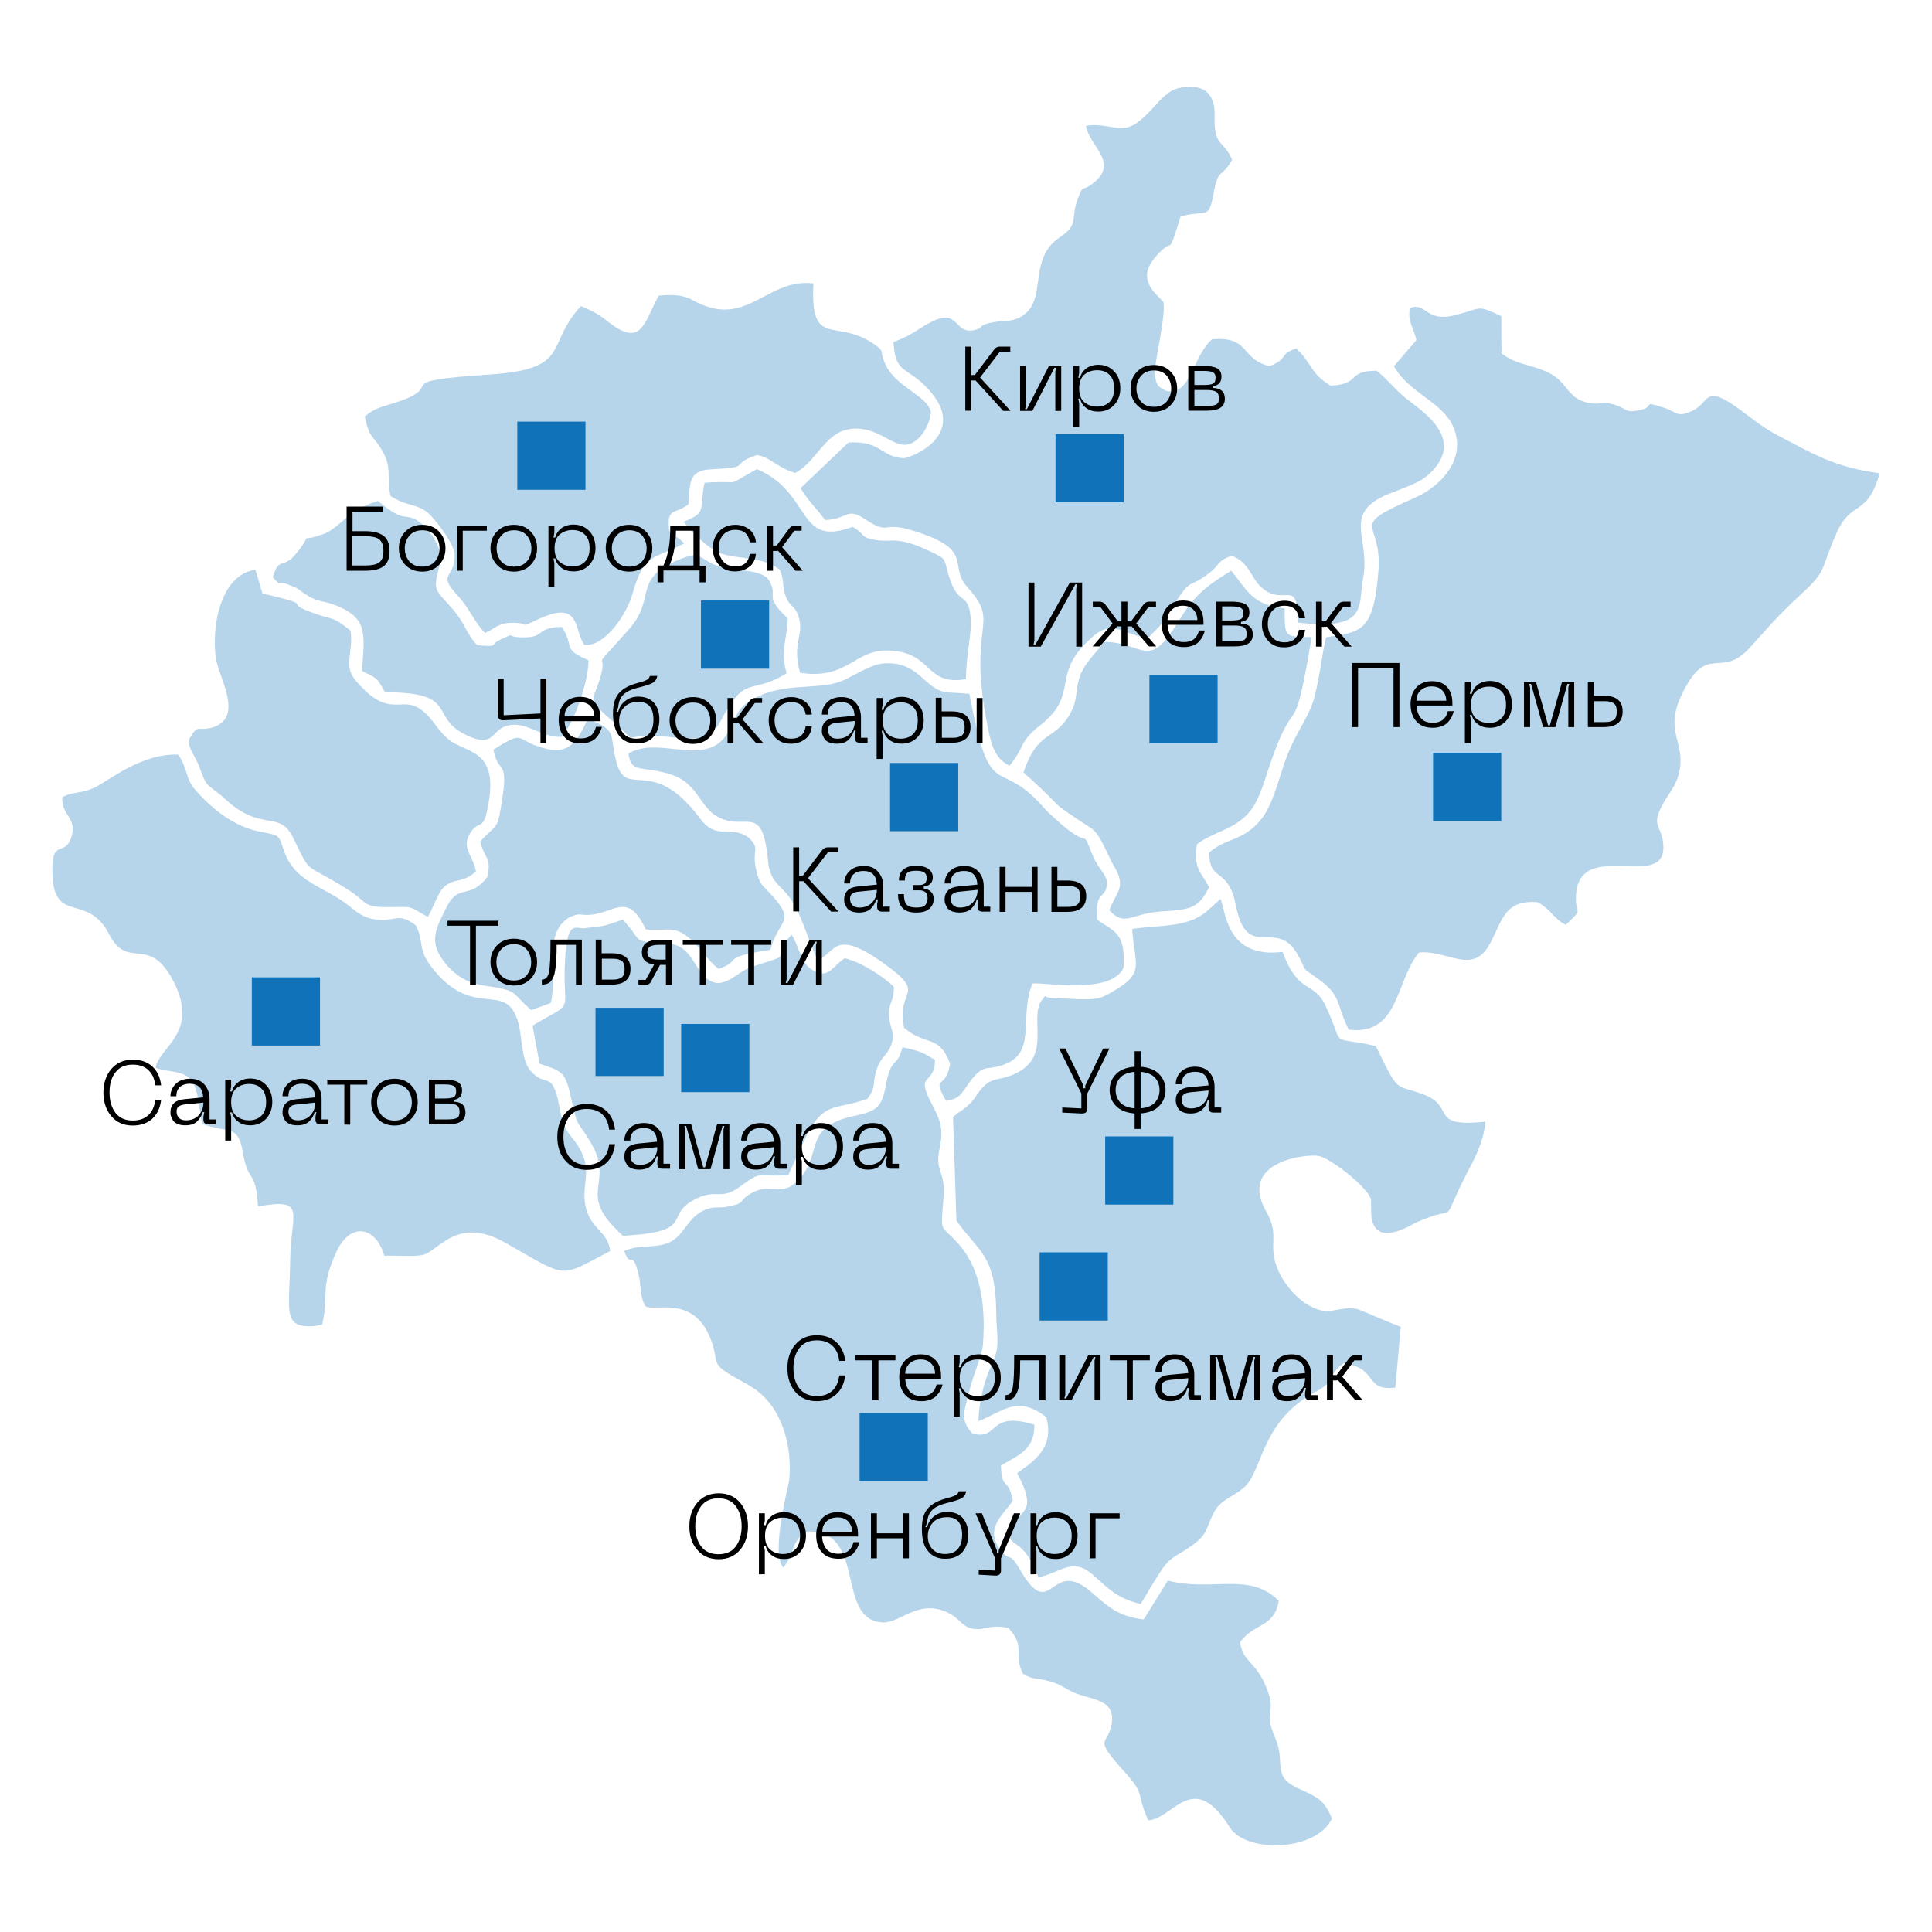 <?xml version="1.0" encoding="UTF-8"?> <svg xmlns="http://www.w3.org/2000/svg" xmlns:xlink="http://www.w3.org/1999/xlink" version="1.1" id="Слой_1" x="0px" y="0px" viewBox="0 0 850 850" style="enable-background:new 0 0 850 850;" xml:space="preserve"> <style type="text/css"> .st0{opacity:0.3;fill-rule:evenodd;clip-rule:evenodd;fill:#1072B9;} .st1{fill-rule:evenodd;clip-rule:evenodd;fill:#1072B9;} </style> <g> <path id="XMLID_113_" class="st0" d="M620.29,135.49c-1.1,5.8,1.5,8.5,2.9,14.1l-9.9,11.5c6.3,11.6,20.8,15.5,25.8,26.1 c7,14.9-6.1,27.2-16.2,31.6c-30.8,13.6-14.9,9.4-16.4,31.7c-2,28.7-8.5,27.4-23.1,29.9c-1.8,7.5-3.4,22-6,29.2 c-3,8.2-7.9,13.7-11.9,25c-3.2,9.1-5.7,20.1-10.9,26.2c-7.9,9.5-14.9,7.6-22.6,14.3c0.1,13.5,8.3,5.7,11.8,23.5 c4.9,24.9,17.9,4.7,27.2,21.5c4.3,7.8,1,5,8.4,10.2c11.3,7.9,8.2,11.4,14,22.7c22.3,2.7,20.4-21.2,30.9-33.9 c12.3-1.3,23.3,9.9,30.8-3.2c5.8-10,6.3-20.4,21.6-18.9c6.3,3.8,6.9,7.3,12.2,9.9c8.3-8,4-3.6,4.5-13.1 c1.4-25.8,41.1-0.4,38.3-23.1c-0.9-7.8-5.3-7.2-0.3-16.6c2.4-4.5,6.3-8.6,7.5-14.8c2.8-14.6-8.6-17.8,3.5-38.4 c9.6-16.4,15.6-2.6,27.6-16.1c7.7-8.6,12.9-14.6,21.4-22.4c12.8-11.8,8.9-10.1,16.4-27.4c6.7-15.6,13.6-7,19.2-26.8 c-19.6-2.4-30.2-9-44.4-16.4c-7.6-4-11.7-7.7-18.1-12.3c-14.9-10.6-12-2.6-19.8,1.2c-6.9,3.3-7.1,0.5-12.3-1.2 c-11.1-3.6-3.5-0.5-11.1,1c-6.5,1.3-5.4-0.7-10.9-2.4c-6.3-1.9-5.4,0.2-11.3-0.8c-9.5-1.7-8.9-8.6-17.2-13 c-7.6-4-14.9-3.6-21.3-8.9l-0.1-16.3c-11.2-5.3-8.4-3.4-20.1-0.5C626.89,142.09,627.89,132.79,620.29,135.49z"></path> <path id="XMLID_108_" class="st0" d="M498.09,408.69c1.1,16.1,5.8,19.2-8.3,27.4c-6.1,3.6-7.2,3.6-15.3,3.5 c-2.7-0.1-7.5-0.4-10.1-0.4c-7.2-0.2-2.8-2.7-6.4,1.3c-5.1,8.6,5.1,25-12.3,32.3c-7.7,3.2-9.3,0.6-14.7,7.2c-2.3,2.8-1.5,3-5.3,6.5 c-2.9,2.7-3.2,2-6.4,5l1.5,45.5c9.6,13.9,17.3,14.6,17.5,40.5c0.1,11.4,2.2,14.1-2.3,23.7c-3.1,6.6-5.4,16.2-5.5,24 c10.1-3.5,16.6-12,29.8-1.7c3.6,12.9-4.5,18.9-12.8,24.6c10.6,20.2-0.9,14.9-3.6,26.9c0.6,6.1,6.2,1.3,13,19 c10.1-2.3,14.8-8.8,23.5-1.5c5.9,5,10.4,10.7,21.5,13.2c1.6-2.8,6.1-10.4,8.9-14.6c4.5-6.8,7.4-6.5,14-11.4c6.8-5,5.6-7.2,9.3-14.3 c3.2-6.1,9.2-7,13.8-11.5c7.6-7.4,7.2-28.9,30.9-41.5c9.5-5.1,5.2-7.5,12.3-12.6c15.5,2,8.9,12.4,22.8,10.7l2.4-26.7 c-1.3-0.4-18.9-7.9-19.1-7.9c-9.7-1.6-12.2,4.3-22.7-2.4c-4.7-3-10.1-9.2-12.7-16c-3.9-10.3,1.2-14.1-4.5-24.1 c-13.1-22.5,17.7-25.9,23-24.8s21.5,13.8,22.9,19.1l0.1,6.3c0.8,15.9,17.9,4.7,19.2,4.1c22.3-10,8.8,4.6,24.8-25.6 c2.7-5,5.8-12.5,6.3-19c-25.7,2.7-12.6-6.7-27.6-12.1c-12.8-4.7-10.2,0.2-20.7-21.2c-21.9-4.9-12.8,1.9-22.3-18.1 c-5-10.5-11.8-4.5-18.7-23.3c-25,3.1-25-18.2-27.3-23.3l-6.2,5.6C521.89,408.19,511.59,406.79,498.09,408.69z"></path> <path id="XMLID_106_" class="st0" d="M477.79,55.29c1.3,9,14.7,16,3.4,25.1c-5.3,4.3-4.4,0.2-7,7c-3.4,9,0.8,11.2-7.9,17 c-14.6,9.6-4.9,28.1-17.2,35c-4,2.3-7,1.5-11.5,2.3c-8.4,1.4-4,2.6-9.3,3.6c-8.3,1.6-6.5-9.3-17.6-4.1c-6.4,3-8.7,6-17.6,9.3 c0.7,13.3,5.2,11,13.1,18.5c22.7,21.5-5.6,32.8-8.9,32.6c-10.1-0.8-9.5-7.7-24-6.9l-21.1,20.1c4.5,7.1,7,8.7,10.8,14 c10.3-0.4,9.3-5.8,17.4-0.5c11.4,7.5,7.2,1,20.4,4.9c29,8.7,15.7,15.1,25.1,25.5c14.9,16.5-0.9,14.7,8.8,61.8 c1.7,8.4,3.4,13.3,9.4,16.4c6.8-7.9,4-10.3,13.2-17.5c18.8-14.7,3.6-22.6,24.2-39.9c8.4-7,13.6,0.2,23.7,1.2 c4.3-4.9,4.9-4.4,8.2-9.7c11.7-18.9,7.8-10.7,18.4-18.7c5-3.7,3.2-5.2,10-7.8c7.9,2.7,8.7,10.3,13.6,14.3 c10,8.3,15.7-5.2,15.5,15.1c31.5,3.8,26.5-7.6,28.8-19.4c3.5-17.7-9.9-28.6,11.5-37.3c6.2-2.5,13.1-4.6,17.1-8.2 c17.3-15.4-2.2-27.8-8.8-33c-5.9-4.6-8.9-9-13.8-12.9c-13.5,0.1-6.8,5.9-20.2,6.6c-8.9-5.1-8.2-9.9-15.2-16.4 c-8,2.7-3.1,4.5-11.8,7.8c-12.8-3.1-8.4-13.3-25.3-11.8c-8.7,7.7-9.2,25.3-20.3,22.6c-2.9-1.9-4-1.1-4.9-7.5 c-0.4-3.3,5.5-27.5,3.7-31.8c-4.3-4.2-11-10-4-18.7c9.6-11.8,5.3,1.8,11.7-18.6c11-3.3,12.3,1.9,14.4-9.5 c2.4-12.9,3.3-6.6,8.3-15.5c-3.9-9.1-8.1-5.4-7.7-19.4c0.3-10.2-5.5-14.5-15.9-12.1c-6.3,1.4-10.5,8.9-16.4,13.8 C493.49,60.09,489.29,53.79,477.79,55.29z"></path> <path id="XMLID_105_" class="st0" d="M274.69,550.39c2.7,8.2,3.4-1.3,6.2,10.1c1.5,6,0.2,8.5,2.9,14c3.3,3.2,21.1-5.6,28.9,14.7 c3.7,9.5-0.1,10.3,8.2,15.4c6.1,3.7,10.3,5.1,15.3,10c7.8,7.7,12.5,21.7,11,36.8c-0.2,2.2-8.2,31.4-2.6,38.3 c5.9-7.2,2.3-9.7,10-15.8c27.2-1.8,12.6,39.1,33.8,39.9c7.8,0.3,15.4-10.2,28.2-4.5c5.4,2.4,6.5,6.2,11,7.2c5.4,1.2,7.1-2,16-0.3 c8.2,8.8,1.8,11.1,6.5,20.2c5,3,4.9,1.4,11.7,3.3c5.1,1.4,6.1,2.9,10.5,4.9c7.9,3.5,19,2.7,16.7,14.4c-1.9,9.3-8.2,5,5.7,20.5 c9.6,10.6,4.9,8.9,10.5,21.4c11.1-0.7,19.7-22.8,35.8,3c7.2,11.6,38.3,10.7,45-3.8c-3.7-9-6.9-9.5-15.7-13.7 c-10.7-5.2-4.7-11.4-9.1-21.4c-5.9-13.7,1-10.2-4.1-22.7c-4.7-11.6-10.3-10.9-11.5-19.8c5.8-8.3,15.3-6.5,17-18.2 c-12.9-13-29.3-3.8-48.8-8.9l-10.6,17.1c-12.1-1.4-16.5-6.5-23.6-12.5c-17.7-15-16.9,14.7-30.9-9.5c-5-8.6-3.8-2.7-8.4-8.5 c-7.9-9.8,2.3-16.6,5.3-21.8c-1.8-10.3-5.1-4.3-5.2-15.5c7.5-4.3,14.9-6.9,14.7-17.9c-20.8-6.3-15.2,7.1-27.3,3.9 c-5.7-6.3-3.5-9.7-1.5-18.1c1.9-7.9,5.9-16.5,6.2-21.4c1.3-18.1-1.5-33.5-10.7-43.8c-8.3-9.4-7.9-3.9-6.7-20.3 c1-12.8-4-11-1.7-21.9c1.9-9.1,0.2-12.5-3.7-20c-7.1-13.6,1.5-7.4,1.7-18.8c-4.8-3.1-7-4.2-14.3-5.6c-2.9,10.1-4.9,3.2-7.5,17.4 c-1.7,9.5-4.7,10.8-13.9,12.8c-23.5,5.1-12.8,16.9-25.2,28.9c-7.3,7.1-12-0.4-21.1,5.8c-4.7,3.1-1.2,3.5-8.8,5.1 c-5.3,1.1-6.3-0.5-11.3,1.9c-6.4,3.1-8.2,10-13.6,13.3C289.49,549.69,281.09,547.19,274.69,550.39z"></path> <path id="XMLID_102_" class="st0" d="M27.39,350.79c-0.4,8.2,6.6,8.9,4.1,17.2c-3,9.9-9.2-0.3-8.4,17.3c1,21.3,15.5,7.4,24.9,25.7 c8.3,16.3,17.4-0.2,28.2,20.5c12,23-6.5,29.2-7.7,38.3c5.8,2.2,12.4,0.9,15.9,5.8c3.3,4.6,3.2,13.9,4.6,18.9 c11.1,4.2,15.8-0.1,17.8,12.3c2.4,14.4,5.7,7,6.7,24c21.7-3.9,14.5,2.7,14.2,23c-0.4,23.9-3.4,30.2,10.2,29.7l3.8-0.7 c3.3-13.6-1.2-15.5,6.3-32c6-13.1,17.2-11.6,21.1,1.7c4.8-0.2,13.3,0.5,17-0.4c6.8-1.6,15-17.3,35.9-5.5 c28.4,16,23.3,15.9,46.5,3.8c-1.1-8.5-7.7-9.2-10.4-17.9c-3.1-10,2.7-16.1-2.5-26.1c-4.2-8.1-7.2-6.4-9.5-19.4 c-3-16.7-5.9-8.1-12.6-15.8c-4.6-5.2-3.5-15.8-5.9-22.7c-5.7-16.5-18.8-0.5-36.2-21.1c-8.6-10.2-4.2-12.3-8.5-20.3 c-8.2-6.2-8.4-1.1-18.5-2.7c-6.1-0.9-9.3-5.1-14.2-8.3c-10-6.5-20.5-9.3-24.8-20.6c-3.3-8.8-1.3-7.6-12-9.8 c-10.8-2.3-20.3-10-27.4-18.1c-4.7-5.3-3.1-9.1-7.6-15.6c-16.5-0.6-31,11.9-37,14.6C35.49,349.39,31.99,348.09,27.39,350.79z"></path> <path id="XMLID_95_" class="st0" d="M289.79,130.09c-6.9,12.7-7.5,23.5-23.5,10.5c-2.7-2.2-7-4.5-10.7-5.9 c-16,17.1-3.6,27.7-40.4,30.1c-46.4,3.1-16.9,4.6-41.4,12.4c-6.1,1.9-8.7,2.3-13.3,6c2,9.9,3.8,8.4,7.6,15c4.6,7.9,1.8,10.9,3.7,20 c7.6,5.1,12.6,3,18,8.9c3,3.3,10.1,12.4,10.2,16.8c0.4,11-8.2,7.9,1.6,18.4c4.8,5.2,7.4,11.8,11.8,16.2c4-1.7,5.6-4.4,11.7-4.5 c9.1-0.1,2.2,2.9,11.8-1.6c19.1-8.9,15.4,5.1,20.3,11.4c9.2,0.6,18.6-13.8,21-22.3c5.1-18.1,8.8-15.2,22.8-22.4 c-4.4-5-6.8-2.5-6.8-8.8c0-6.6,3.1-4.2,8.7-8.4c0.8-9.1-0.3-14.9,9.9-15.4c19.5-1,7.2-2,20.3-6.3c6.6,1.3,8.2,5.3,16.8,7.9 c11-5.9,13.7-21.6,29.7-19.3c7.9,1.2,12.6,6.5,18,6.9c5.8,0.4,11.2-7.2,12-14.2c-1.3-7.4-15.5-11.1-20-21.1c-3.2-7,0.4-5.3-5.7-9.4 c-16.5-11-27.5,2.5-26-26.3c-20.2-2.4-28.9,19.1-50.7,8.6C304.39,132.19,301.59,128.79,289.79,130.09z"></path> <path id="XMLID_92_" class="st0" d="M276.49,331.49c0.9,7.7,4.6,6.1,13.1,7.8c7.4,1.5,11,3.3,14.8,7.4c3,3.2,6,9.2,10.1,11.9 c13,8.5,20.9-7,23.4,20.1c0.8,8.3,4.1,9.9,7.9,14.2c6.6,7.3,9.4,20.5,14,29.5c7.9-3.1,7-14,28.1,0.8c21.3,15,6,11.2,9.9,29 c9.6,8.3,15.3,2.6,20.2,15.8c-1.8,12-8.4,4.5-1.8,16.3c6.7-0.6,7.5-4.6,11.3-9.4c6.1-7.7,7.4-3.1,16.2-7.4 c12-5.8,4.7-21.4,10.6-34.8c5.7-0.6,34.5,5,40-6.9c1-15.8-4.1-15.7-11.6-21.2c-1.1-13.5,4.1-8.7,4.3-16c0.1-3.9-4-6.4-6.4-12.6 c-4.5-11.2-1.4-4-10-10.4c-2.9-2.2-9.2-7.7-11.5-10.4c-20.3-23.2-23.2,0-32.6-49.9c-10.9-1.2-11.9,0.8-19.4-5.9 c-4.3-3.9-8.9-8.2-18.4-7.5c-6,0.5-13.2,5.6-18.3,7.7c-11.3,4.6-28-0.4-42.2,10c-5.3,3.9-5.5,10.5-9.9,15.4 C308.19,336.49,289.29,323.89,276.49,331.49z"></path> <path id="XMLID_82_" class="st0" d="M234.29,451.19l3.1,16.8c9.6,3.2,11.3,3.4,13.7,14.4c3.2,14.9,2.8,10.1,8.7,20.1 c11.3,19-7.3,21.9,14.3,41.2c33.2-1.8,17-9,32.4-16.4c9.3-4.5,10.4,1.3,19.6-5.6c10-7.5,7.5-3.4,20.8-4.8 c2.1-4.4,7.8-17.8,10.9-22.4c6.5-9.5,12.3-6.6,24-11.2c4.1-6,1.7-6.3,4-13c2-5.8,4.5-5.7,6.3-10.6c2-5.6-0.6-6.9-0.9-12.4 c-0.4-7,2-5.4,2.1-13.1c-4-4-13.6-10.6-21.6-12.6c-5.6,3.4-7.3,10.1-15.1,4.6c-4.5-3.2-5.4-11-8.4-15c-11.3,13.2,4,7.1-17.5,14.2 c-7.1,2.3-13.3,12.1-21.1,3.8c-5-5.3-6.3-13.8-16.7-14.2c-15.7-0.6-9.9-1-18.9-10.4c-9.3,3.1-6.3,2.5-16.9,3.8 c-3.7,0.4-7.6-4.2-8.5,14C247.29,447.09,253.89,439.69,234.29,451.19z"></path> <path id="XMLID_79_" class="st0" d="M83.39,324.89c-1.3,4.1,2.5,7,4.8,13.8c3,8.7,3.7,6.2,10.9,12.9c16.1,14.9,23.8,4.3,30,17.2 c8.3,17.2,4.2,10,24.3,22.8c7.8,4.9,6.1,7.5,16.2,7.5c13.1,0,9-1,18.6,4.3c2.2-3.3,4.4-10.4,6.8-12.8c4.6-4.6,8.5-1.7,14.4-7.2 c-1-6.5-6.4-10.1-2.8-16.4c4.3-7.5,6.2,0.7,8.6-15.2c3.4-22.1-10.4-20.6-17.6-26.3c-4.7-3.7-6.8-8.7-11.2-12.4 c-9.6-8.4-14.4,4.7-30-13.8c-5.4-6.5-0.9-11.9-2.1-21.8c-8.6-6.9-7-4.2-18.1-8.4c-12.2-4.7,4-2.2-20.7-8l-3.1-10.4 c-15.4,2-19.5,25.2-17.4,39c1.3,8.5,12.5,25.8-1.3,30.3C86.49,322.09,87.39,318.09,83.39,324.89z"></path> <path id="XMLID_77_" class="st0" d="M485.69,282.39c-2.8,4.1-6.8,7.6-9.3,12.3c-3.8,7.1-1.7,12-5.1,18.4 c-7.1,13.5-14.5,7.2-21,26.8c21.5,19.1,7.8,10,29.9,24.6c4.1,2.7,7.1,12,10.1,16.9c5.6,9.3,0.3,11.6-2.2,19.1 c6.7,7.4,9.7,1.5,21.9,0.6c13.5-0.9,17.2-1.1,21.9-10.7c-2.9-6.4-7.1-7.8-5.3-18.9c6.5-5.2,15.2-6.1,22-13 c5.6-5.7,7.8-15.6,10.9-24.4c11.2-31.3,9.4-5.2,17.6-53.8c-12.4,0-11.8-0.1-11.9-12.6c-14.2-1.5-16.3-7.8-23.5-16.6 c-12.9,7.8-16.9,12-23.7,23C504.99,295.39,503.19,282.49,485.69,282.39z"></path> <path id="XMLID_75_" class="st0" d="M217.09,329.79c2,10.9,6.5,4.2,4,20.8c-2.3,15.5-2,11.1-9.8,19.6c1.9,8.1,5.1,6.7,3.1,15.7 c-7.7,10-12.6,2.8-17.7,12.8c-4,8-7.7,14-3.2,21.6c3.6,6,9.7,11.8,18.7,13.2c16.5,2.5,11.8,2.4,21.5,10.9l8.6-3.1 c3.2-12.1-3.9-30.7,8.4-37.8c5.4-2.3,4.1-0.4,9.9-1.1c10.3-1.3,15.9-9.8,23.5,6.5c9.5,1,12-2.2,19.5,4.1c4.6,3.9,7.3,9.2,12.6,13.3 c11.3-4.1-0.4-4.8,22.7-8.4c4-13.9,11.4-12.1,0.7-24c-3.9-4.3-5.5-4.5-7-11.6c-1.9-8.9,2.1-8.4-3.1-13.7c-8-5.9-14.1,1.6-21.6-8.6 c-20.9-28-32.1-8.4-36.5-24.1c-3.8-13.6,1-14.1-12.8-19.6c-3.4,6.9-6.6,15.7-17.5,13.3C225.59,326.19,232.39,320.19,217.09,329.79z "></path> <path id="XMLID_65_" class="st0" d="M119.99,253.99c4.9,5.1,0.4,0.6,7.3,3.4c5,2,2.3,0.8,6.7,3.8c6.5,4.3,7.7,2.6,14.6,5.5 c13.7,5.7,11.6,13.1,10.7,28.5c7,3.6,6.3,2.6,10.1,9.4c34.4-0.1,17.7,11.7,38,19.8c11,4.4,8.5-4.7,18-5.5 c7.2-0.6,13.2,5.6,21.6,5.3c6.2-6.8,12.1-25.6,11.9-33.7c-12-5.2-5.8-5.5-11.7-14.7c-12.6,0.4-6.4,5-18.1,4.6 c-7.2-0.2-1.4-2.4-8.5,0.8c-6.3,2.8,0.1,3.4-10.6,2.7c-5.1-5.3-5.2-9.7-11.5-16.7c-7.8-8.6-7.9-7.4-4.8-19.7 c1.5-5.7-4.7-14.4-8.7-17.5c-7-5.4-5.9,1.3-18.7-9.6c-13.7,4.1-16.8,12-24.1,14.6c-12.7,4.5-3.1-2.3-11.7,8.3 C124.39,250.99,122.99,244.29,119.99,253.99z"></path> <path id="XMLID_61_" class="st0" d="M309.99,212.39c-2.6,11.9,1.5,13-9.4,17.2c0.3,0.4,0.9,0.4,1,1c0.1,0.3,9.4,11.2,16.4,13.2 c8.7,2.4,18.2,1.3,25.1,6.9c2.1,5,0.9,6.6,2.4,11.1c2,5.7,4.2,4.1,5.9,9.6c2.5,8.2-3.1,11.3,0.6,24.6c20.8,3.2,23.8-10,38.2-9.8 c20.7,0.3,16.2,15.8,34.8,12.6c-0.1-9.6,2.8-20.5,2-27.7c-1.3-11.8-5.9-3.2-10.2-20.1c-1.4-5.6-1.3-5.4-6.9-8.1 c-15.4-7.5-17.6-4.1-24.6-5.3c-7.5-1.3-4.1-2.5-10.2-5.8c-24.9,9.3-17.5-14.9-42.1-25.4C317.39,214.89,328.39,211.09,309.99,212.39 z"></path> <path id="XMLID_60_" class="st0" d="M277.49,324.59c18.4-3.7,32,7,39.6-7.4c11.1-21.3,13.1-11,29-21c-2.9-9.9,0.1-14.1,0.5-24.1 c-11.2-10.6-3.8-9.2-8.2-16.7c-3-5-14.9-4.2-20.8-5.8c-10.5-3-8-8-19.1-3.3c-20.6,8.7-9.5,16.8-21.8,30.6 c-20.5,23.1-6.3,4.8-14.3,26.2C259.79,309.79,259.39,308.09,277.49,324.59z"></path> <rect x="630.49" y="331.19" class="st1" width="30" height="30"></rect> <g> <path d="M615.69,291.69v28.2h-2.6v-26h-15.6v26h-2.6v-28.2H615.69z"></path> <path d="M620.59,309.79c0-3.1,0.9-5.6,2.6-7.4s4-2.7,6.8-2.7s5,0.8,6.6,2.5s2.4,4.1,2.4,7.1v1.1h-15.8c0.1,2.3,0.8,4.1,1.9,5.5 s2.9,2.1,5.3,2.1c3.6,0,5.8-1.7,6.6-5.1h2.6c-0.2,0.9-0.6,1.7-0.9,2.5c-0.4,0.8-0.9,1.5-1.6,2.3s-1.6,1.4-2.8,1.8 c-1.1,0.5-2.5,0.7-3.9,0.7c-3.3,0-5.8-1-7.4-3C621.39,315.39,620.59,312.89,620.59,309.79z M623.19,308.29h13.1 c0-1.8-0.6-3.3-1.7-4.5s-2.7-1.8-4.7-1.8s-3.6,0.6-4.9,1.8S623.19,306.49,623.19,308.29z"></path> <path d="M644.49,300.09h2.6v3.2l-0.4,2h0.8c0.4-1.7,1.3-3,2.7-4.1c1.4-1,3.2-1.6,5.3-1.6c2.9,0,5.2,1,7,2.9s2.7,4.4,2.7,7.4 s-0.9,5.4-2.7,7.4c-1.8,1.9-4.1,2.9-7,2.9c-2.1,0-3.9-0.5-5.3-1.6c-1.4-1-2.3-2.4-2.7-4.1h-0.8l0.4,2v10.4h-2.6V300.09z M647.19,310.09c0,2.7,0.7,4.7,2.2,6s3.4,2,5.7,2c2.2,0,4.1-0.7,5.4-2c1.4-1.3,2.1-3.4,2.1-6c0-2.7-0.7-4.7-2.1-6 c-1.4-1.4-3.2-2-5.4-2c-2.3,0-4.2,0.7-5.7,2C647.89,305.29,647.19,307.39,647.19,310.09z"></path> <path d="M670.49,319.89v-19.8h5.3l5.3,19h0.8l5.3-19h5.4v19.8h-2.6v-17.4l0.4-1.6h-0.8l-5.3,19h-5.4l-5.3-19h-0.8l0.4,1.6v17.4 H670.49z"></path> <path d="M705.59,306.09c5.5,0,8.3,2.3,8.3,6.9s-2.8,6.9-8.3,6.9h-7v-19.8h2.6v6H705.59z M701.29,317.69h4c1,0,1.8,0,2.4-0.1 s1.3-0.3,1.9-0.6c0.6-0.3,1-0.8,1.3-1.4c0.3-0.7,0.4-1.5,0.4-2.5s-0.1-1.8-0.4-2.5s-0.7-1.1-1.3-1.4c-0.6-0.3-1.2-0.5-1.9-0.6 c-0.6-0.1-1.5-0.1-2.4-0.1h-4V317.69z"></path> </g> <rect x="227.59" y="185.49" class="st1" width="30" height="30"></rect> <g> <path d="M160.69,233.69c3.6,0,6.2,0.7,8,2s2.7,3.6,2.7,6.8c0,3.2-0.9,5.4-2.7,6.7c-1.8,1.3-4.4,1.9-8,1.9h-8.2v-28.2h16v2.2h-13.4 v8.6H160.69z M160.69,248.79c2.8,0,4.8-0.4,6.1-1.3s1.9-2.6,1.9-5.1c0-2.6-0.7-4.3-2-5.2c-1.3-0.9-3.3-1.3-6.1-1.3h-5.6v12.9 H160.69z"></path> <path d="M175.49,241.19c0-2.9,0.9-5.3,2.8-7.3c1.9-2,4.4-3,7.5-3s5.5,1,7.4,3s2.8,4.4,2.8,7.3s-0.9,5.3-2.8,7.3 c-1.9,2-4.4,3-7.4,3c-3.1,0-5.6-1-7.5-3C176.39,246.49,175.49,243.99,175.49,241.19z M178.09,241.19c0,2.3,0.7,4.2,2,5.8 c1.3,1.5,3.2,2.3,5.7,2.3c2.4,0,4.3-0.8,5.6-2.3c1.3-1.6,2-3.5,2-5.7s-0.7-4.2-2-5.7s-3.2-2.3-5.6-2.3s-4.3,0.8-5.6,2.3 S178.09,238.89,178.09,241.19z"></path> <path d="M200.99,251.09v-19.8h13.2v2.2h-10.6v17.6L200.99,251.09L200.99,251.09z"></path> <path d="M215.79,241.19c0-2.9,0.9-5.3,2.8-7.3s4.4-3,7.5-3s5.5,1,7.4,3s2.8,4.4,2.8,7.3s-0.9,5.3-2.8,7.3s-4.4,3-7.4,3 c-3.1,0-5.6-1-7.5-3C216.79,246.49,215.79,243.99,215.79,241.19z M218.49,241.19c0,2.3,0.7,4.2,2,5.8c1.3,1.5,3.2,2.3,5.7,2.3 c2.4,0,4.3-0.8,5.6-2.3c1.3-1.6,2-3.5,2-5.7s-0.7-4.2-2-5.7s-3.2-2.3-5.6-2.3s-4.3,0.8-5.6,2.3S218.49,238.89,218.49,241.19z"></path> <path d="M241.29,231.29h2.6v3.2l-0.4,2h0.8c0.4-1.7,1.3-3,2.7-4.1c1.4-1,3.2-1.6,5.3-1.6c2.9,0,5.2,1,7,2.9s2.7,4.4,2.7,7.4 s-0.9,5.4-2.7,7.4c-1.8,1.9-4.1,2.9-7,2.9c-2.1,0-3.9-0.5-5.3-1.6c-1.4-1-2.3-2.4-2.7-4.1h-0.8l0.4,2v10.4h-2.6V231.29z M243.99,241.19c0,2.7,0.7,4.7,2.2,6s3.4,2,5.7,2c2.2,0,4.1-0.7,5.4-2c1.4-1.3,2.1-3.4,2.1-6c0-2.7-0.7-4.7-2.1-6 c-1.4-1.4-3.2-2-5.4-2c-2.3,0-4.2,0.7-5.7,2S243.99,238.49,243.99,241.19z"></path> <path d="M266.49,241.19c0-2.9,0.9-5.3,2.8-7.3s4.4-3,7.5-3s5.5,1,7.4,3s2.8,4.4,2.8,7.3s-0.9,5.3-2.8,7.3s-4.4,3-7.4,3 c-3.1,0-5.6-1-7.5-3C267.49,246.49,266.49,243.99,266.49,241.19z M269.19,241.19c0,2.3,0.7,4.2,2,5.8c1.3,1.5,3.2,2.3,5.7,2.3 c2.4,0,4.3-0.8,5.6-2.3c1.3-1.6,2-3.5,2-5.7s-0.7-4.2-2-5.7s-3.2-2.3-5.6-2.3s-4.3,0.8-5.6,2.3S269.19,238.89,269.19,241.19z"></path> <path d="M310.39,248.79v7.4h-2.6v-5.2h-15.9v5.2h-2.6v-7.4h2.6c1.1-2.3,1.8-4.8,2.3-7.5s0.7-6.1,0.7-10h13v17.6h2.5V248.79z M294.49,248.79h10.6v-15.3h-7.7C297.29,239.79,296.29,244.89,294.49,248.79z"></path> <path d="M316.29,248.49c-1.8-2-2.7-4.4-2.7-7.3s0.9-5.3,2.7-7.3c1.8-2,4.2-3,7.3-3c2.1,0,4.1,0.6,5.9,1.9s2.8,3.2,3.1,5.8h-2.7 c-0.6-3.7-2.7-5.5-6.3-5.5c-2.4,0-4.2,0.8-5.5,2.3c-1.2,1.5-1.9,3.4-1.9,5.7c0,2.3,0.6,4.2,1.9,5.8c1.2,1.5,3.1,2.3,5.5,2.3 c3.6,0,5.7-1.8,6.3-5.5h2.7c-0.3,2.6-1.3,4.6-3.1,5.8c-1.8,1.3-3.8,1.9-5.9,1.9C320.49,251.49,318.09,250.49,316.29,248.49z"></path> <path d="M353.19,251.09h-3.2l-7.7-8.8c-0.3,0.1-0.6,0.1-0.9,0.1h-1.3v8.7h-2.6v-19.8h2.6v8.7h1.6l5.4-7.3c0.7-1,1.6-1.4,2.6-1.4h3 v2.2h-3.2l-5.4,7.2L353.19,251.09z"></path> </g> <rect x="308.39" y="264.19" class="st1" width="30" height="30"></rect> <g> <path d="M237.79,298.69h2.6v28.2h-2.6v-10.8l-16.2,0.8c-1.7,0.1-2.6-0.8-2.6-2.6v-15.6h2.6v16l16.2-0.8V298.69z"></path> <path d="M245.79,316.69c0-3.1,0.9-5.6,2.6-7.4s4-2.7,6.8-2.7c2.8,0,5,0.8,6.6,2.5s2.4,4.1,2.4,7.1v1.1h-15.8 c0.1,2.3,0.8,4.1,1.9,5.5s2.9,2.1,5.3,2.1c3.6,0,5.8-1.7,6.6-5.1h2.6c-0.2,0.9-0.6,1.7-0.9,2.5c-0.4,0.8-0.9,1.5-1.6,2.3 s-1.6,1.4-2.8,1.8c-1.1,0.5-2.5,0.7-3.9,0.7c-3.3,0-5.8-1-7.4-3C246.59,322.29,245.79,319.79,245.79,316.69z M248.39,315.19h13.1 c0-1.8-0.6-3.3-1.7-4.5s-2.7-1.8-4.7-1.8c-2,0-3.6,0.6-4.9,1.8S248.39,313.39,248.39,315.19z"></path> <path d="M269.69,313.79c0-3.8,0.8-6.7,2.5-8.7s4.3-3.5,8-4.5c2.3-0.6,3.7-1.1,4.4-1.5c0.7-0.4,1.1-0.9,1.3-1.7h3.3 c-0.3,1.5-1,2.5-2.1,3.1s-3,1.2-5.7,1.9c-0.5,0.1-0.9,0.2-1.2,0.3c-2.7,0.7-4.7,1.7-6,3s-2,3.1-2.2,5.5l-0.8,2h0.8 c0.5-2,1.5-3.6,3.1-4.8c1.6-1.3,3.5-1.9,5.7-1.9c3,0,5.3,0.9,6.9,2.7c1.6,1.8,2.4,4.3,2.4,7.3c0,3.2-0.9,5.7-2.6,7.7 s-4.3,2.9-7.5,2.9c-3.3,0-5.8-1.1-7.6-3.4S269.69,318.19,269.69,313.79z M272.39,317.19c0,2.1,0.6,4,1.9,5.5s3.2,2.3,5.6,2.3 c2.5,0,4.4-0.7,5.7-2.2s1.9-3.5,1.9-6.2c0-5.2-2.2-7.8-6.6-7.8c-2.6,0-4.6,0.7-6.1,2.2C273.09,312.59,272.39,314.69,272.39,317.19 z"></path> <path d="M294.59,316.99c0-2.9,0.9-5.3,2.8-7.3s4.4-3,7.5-3s5.5,1,7.4,3s2.8,4.4,2.8,7.3s-0.9,5.3-2.8,7.3s-4.4,3-7.4,3 c-3.1,0-5.6-1-7.5-3C295.49,322.29,294.59,319.79,294.59,316.99z M297.19,316.99c0,2.3,0.7,4.2,2,5.8c1.3,1.5,3.2,2.3,5.7,2.3 c2.4,0,4.3-0.8,5.6-2.3c1.3-1.6,2-3.5,2-5.7s-0.7-4.2-2-5.7s-3.2-2.3-5.6-2.3s-4.3,0.8-5.6,2.3S297.19,314.69,297.19,316.99z"></path> <path d="M335.79,326.89h-3.2l-7.7-8.8c-0.3,0.1-0.6,0.1-0.9,0.1h-1.3v8.7h-2.6v-19.8h2.6v8.7h1.6l5.4-7.3c0.7-1,1.6-1.4,2.6-1.4h3 v2.2h-3.2l-5.4,7.2L335.79,326.89z"></path> <path d="M340.89,324.29c-1.8-2-2.7-4.4-2.7-7.3s0.9-5.3,2.7-7.3c1.8-2,4.2-3,7.3-3c2.1,0,4.1,0.6,5.9,1.9s2.8,3.2,3.1,5.8h-2.7 c-0.6-3.7-2.7-5.5-6.3-5.5c-2.4,0-4.2,0.8-5.5,2.3c-1.2,1.5-1.9,3.4-1.9,5.7c0,2.3,0.6,4.2,1.9,5.8c1.2,1.5,3.1,2.3,5.5,2.3 c3.6,0,5.7-1.8,6.3-5.5h2.7c-0.3,2.6-1.3,4.6-3.1,5.8c-1.8,1.3-3.8,1.9-5.9,1.9C345.09,327.29,342.69,326.29,340.89,324.29z"></path> <path d="M361.59,321.39c0-1.6,0.5-2.9,1.5-3.9s2.6-1.6,4.7-1.8l8.2-0.8c-0.2-4-2.2-6-5.9-6c-1.7,0-3.1,0.4-4.2,1.3 s-1.7,2.3-1.7,4.2h-2.6c0-2.1,0.8-3.9,2.3-5.4s3.6-2.3,6.3-2.3c2.7,0,4.8,0.8,6.3,2.5s2.3,3.8,2.3,6.4v9h2.9v2.2h-3.4 c-1.5,0-2.2-0.7-2.2-2.2v-1.2l0.4-2h-0.8c-0.4,1.7-1.3,3.1-2.5,4.2s-2.9,1.6-5.1,1.6c-1.3,0-2.5-0.2-3.4-0.6s-1.6-0.9-2-1.6 s-0.7-1.3-0.9-1.9S361.59,321.99,361.59,321.39z M364.29,321.09c0,1.3,0.4,2.2,1.1,2.9c0.7,0.7,1.7,1,3,1c2.3,0,4.2-0.7,5.6-2.2 s2.1-3.4,2.1-5.6l-7.8,0.8c-1.4,0.1-2.4,0.4-3,0.9C364.59,319.29,364.29,320.09,364.29,321.09z"></path> <path d="M385.69,307.09h2.6v3.2l-0.4,2h0.8c0.4-1.7,1.3-3,2.7-4.1c1.4-1,3.2-1.6,5.3-1.6c2.9,0,5.2,1,7,2.9s2.7,4.4,2.7,7.4 s-0.9,5.4-2.7,7.4c-1.8,1.9-4.1,2.9-7,2.9c-2.1,0-3.9-0.5-5.3-1.6c-1.4-1-2.3-2.4-2.7-4.1h-0.8l0.4,2v10.4h-2.6V307.09z M388.39,316.99c0,2.7,0.7,4.7,2.2,6s3.4,2,5.7,2c2.2,0,4.1-0.7,5.4-2c1.4-1.3,2.1-3.4,2.1-6c0-2.7-0.7-4.7-2.1-6 c-1.4-1.4-3.2-2-5.4-2c-2.3,0-4.2,0.7-5.7,2C389.09,312.29,388.39,314.29,388.39,316.99z"></path> <path d="M418.69,312.99c5.5,0,8.3,2.3,8.3,6.9s-2.8,6.9-8.3,6.9h-7v-19.8h2.6v6H418.69z M414.39,324.59h4c1,0,1.8,0,2.4-0.1 s1.3-0.3,1.9-0.6c0.6-0.3,1-0.8,1.3-1.4c0.3-0.7,0.4-1.5,0.4-2.5s-0.1-1.8-0.4-2.5s-0.7-1.1-1.3-1.4c-0.6-0.3-1.2-0.5-1.9-0.6 c-0.6-0.1-1.5-0.1-2.4-0.1h-4V324.59z M429.69,326.89v-19.8h2.6v19.8H429.69z"></path> </g> <rect x="299.69" y="450.49" class="st1" width="30" height="30"></rect> <g> <path d="M245.19,500.19c0-4.2,1.2-7.7,3.5-10.4c2.3-2.7,5.5-4.1,9.4-4.1c3.5,0,6.4,1,8.6,3s3.5,4.8,3.9,8.3h-2.6 c-0.3-2.9-1.3-5.1-3-6.7s-4-2.4-6.9-2.4c-3.3,0-5.9,1.1-7.6,3.4c-1.8,2.3-2.6,5.2-2.6,8.9c0,3.7,0.9,6.6,2.6,8.9 c1.8,2.3,4.3,3.4,7.6,3.4c2.9,0,5.2-0.8,6.9-2.4c1.7-1.6,2.7-3.8,3-6.7h2.6c-0.4,3.5-1.7,6.3-3.9,8.3c-2.2,2-5.1,3-8.6,3 c-4,0-7.1-1.4-9.4-4.1C246.39,507.99,245.19,504.49,245.19,500.19z"></path> <path d="M274.69,508.79c0-1.6,0.5-2.9,1.5-3.9s2.6-1.6,4.7-1.8l8.2-0.8c-0.2-4-2.2-6-5.9-6c-1.7,0-3.1,0.4-4.2,1.3 s-1.7,2.3-1.7,4.2h-2.6c0-2.1,0.8-3.9,2.3-5.4s3.6-2.3,6.3-2.3c2.7,0,4.8,0.8,6.3,2.5s2.3,3.8,2.3,6.4v9h2.9v2.2h-3.4 c-1.5,0-2.2-0.7-2.2-2.2v-1.2l0.4-2h-0.8c-0.4,1.7-1.3,3.1-2.5,4.2s-2.9,1.6-5.1,1.6c-1.3,0-2.5-0.2-3.4-0.6s-1.6-0.9-2-1.6 s-0.7-1.3-0.9-1.9S274.69,509.49,274.69,508.79z M277.39,508.59c0,1.3,0.4,2.2,1.1,2.9c0.7,0.7,1.7,1,3,1c2.3,0,4.2-0.7,5.6-2.2 s2.1-3.4,2.1-5.6l-7.8,0.8c-1.4,0.1-2.4,0.4-3,0.9C277.69,506.79,277.39,507.59,277.39,508.59z"></path> <path d="M298.79,514.39v-19.8h5.3l5.3,19h0.8l5.3-19h5.4v19.8h-2.6v-17.4l0.4-1.6h-0.8l-5.3,19h-5.4l-5.3-19h-0.8l0.4,1.6v17.4 H298.79z"></path> <path d="M326.09,508.79c0-1.6,0.5-2.9,1.5-3.9s2.6-1.6,4.7-1.8l8.2-0.8c-0.2-4-2.2-6-5.9-6c-1.7,0-3.1,0.4-4.2,1.3 s-1.7,2.3-1.7,4.2h-2.6c0-2.1,0.8-3.9,2.3-5.4s3.6-2.3,6.3-2.3c2.7,0,4.8,0.8,6.3,2.5s2.3,3.8,2.3,6.4v9h2.9v2.2h-3.4 c-1.5,0-2.2-0.7-2.2-2.2v-1.2l0.4-2h-0.8c-0.4,1.7-1.3,3.1-2.5,4.2s-2.9,1.6-5.1,1.6c-1.3,0-2.5-0.2-3.4-0.6s-1.6-0.9-2-1.6 s-0.7-1.3-0.9-1.9S326.09,509.49,326.09,508.79z M328.79,508.59c0,1.3,0.4,2.2,1.1,2.9c0.7,0.7,1.7,1,3,1c2.3,0,4.2-0.7,5.6-2.2 s2.1-3.4,2.1-5.6l-7.8,0.8c-1.4,0.1-2.4,0.4-3,0.9C329.09,506.79,328.79,507.59,328.79,508.59z"></path> <path d="M350.19,494.59h2.6v3.2l-0.4,2h0.8c0.4-1.7,1.3-3,2.7-4.1c1.4-1,3.2-1.6,5.3-1.6c2.9,0,5.2,1,7,2.9s2.7,4.4,2.7,7.4 s-0.9,5.4-2.7,7.4c-1.8,1.9-4.1,2.9-7,2.9c-2.1,0-3.9-0.5-5.3-1.6c-1.4-1-2.3-2.4-2.7-4.1h-0.8l0.4,2v10.4h-2.6V494.59z M352.79,504.49c0,2.7,0.7,4.7,2.2,6s3.4,2,5.7,2c2.2,0,4.1-0.7,5.4-2c1.4-1.3,2.1-3.4,2.1-6c0-2.7-0.7-4.7-2.1-6 c-1.4-1.4-3.2-2-5.4-2c-2.3,0-4.2,0.7-5.7,2C353.59,499.79,352.79,501.79,352.79,504.49z"></path> <path d="M375.39,508.79c0-1.6,0.5-2.9,1.5-3.9s2.6-1.6,4.7-1.8l8.2-0.8c-0.2-4-2.2-6-5.9-6c-1.7,0-3.1,0.4-4.2,1.3 s-1.7,2.3-1.7,4.2h-2.6c0-2.1,0.8-3.9,2.3-5.4s3.6-2.3,6.3-2.3c2.7,0,4.8,0.8,6.3,2.5s2.3,3.8,2.3,6.4v9h2.9v2.2h-3.4 c-1.5,0-2.2-0.7-2.2-2.2v-1.2l0.4-2h-0.8c-0.4,1.7-1.3,3.1-2.5,4.2s-2.9,1.6-5.1,1.6c-1.3,0-2.5-0.2-3.4-0.6s-1.6-0.9-2-1.6 s-0.7-1.3-0.9-1.9S375.39,509.49,375.39,508.79z M377.99,508.59c0,1.3,0.4,2.2,1.1,2.9c0.7,0.7,1.7,1,3,1c2.3,0,4.2-0.7,5.6-2.2 s2.1-3.4,2.1-5.6l-7.8,0.8c-1.4,0.1-2.4,0.4-3,0.9C378.39,506.79,377.99,507.59,377.99,508.59z"></path> </g> <rect x="261.99" y="443.39" class="st1" width="30" height="30"></rect> <g> <path d="M219.29,405.09v2.2h-9.9v26h-2.6v-26h-9.9v-2.2H219.29z"></path> <path d="M215.79,423.29c0-2.9,0.9-5.3,2.8-7.3s4.4-3,7.5-3s5.5,1,7.4,3s2.8,4.4,2.8,7.3s-0.9,5.3-2.8,7.3s-4.4,3-7.4,3 c-3.1,0-5.6-1-7.5-3C216.79,428.69,215.79,426.19,215.79,423.29z M218.39,423.29c0,2.3,0.7,4.2,2,5.8c1.3,1.5,3.2,2.3,5.7,2.3 c2.4,0,4.3-0.8,5.6-2.3c1.3-1.6,2-3.5,2-5.7s-0.7-4.2-2-5.7s-3.2-2.3-5.6-2.3s-4.3,0.8-5.6,2.3 C219.09,419.19,218.39,421.09,218.39,423.29z"></path> <path d="M255.99,413.49v19.8h-2.6v-17.6h-8.5c0,2.2,0,3.9-0.1,5.3c0,1.3-0.1,2.7-0.3,4.2s-0.4,2.7-0.6,3.5s-0.7,1.7-1.1,2.4 c-0.5,0.8-1.1,1.3-1.8,1.6c-0.7,0.3-1.6,0.5-2.6,0.5v-2.2c1.7,0,2.8-1.2,3.2-3.6c0.4-2.4,0.6-6.7,0.6-13c0-0.4,0-0.7,0-1h13.8 V413.49z"></path> <path d="M269.09,419.39c5.5,0,8.3,2.3,8.3,6.9s-2.8,6.9-8.3,6.9h-7v-19.8h2.6v6H269.09z M264.79,430.99h4c1,0,1.8,0,2.4-0.1 s1.3-0.3,1.9-0.6c0.6-0.3,1-0.8,1.3-1.4c0.3-0.7,0.4-1.5,0.4-2.5s-0.1-1.8-0.4-2.5s-0.7-1.1-1.3-1.4c-0.6-0.3-1.2-0.5-1.9-0.6 c-0.6-0.1-1.5-0.1-2.4-0.1h-4V430.99z"></path> <path d="M295.59,413.49v19.8h-2.6v-8.8h-2.6l-4,7.4c-0.5,1-1.4,1.4-2.6,1.4h-2.9v-2.2h3.2l3.7-6.7c-3.6-0.5-5.4-2.3-5.4-5.4 c0-1.9,0.7-3.3,2-4.2c1.3-0.9,3.3-1.3,5.9-1.3L295.59,413.49L295.59,413.49z M292.89,422.19v-6.5h-2.8c-1.8,0-3.1,0.2-4,0.7 c-0.8,0.5-1.3,1.3-1.3,2.5c0,1.3,0.4,2.1,1.3,2.6c0.8,0.5,2.2,0.7,4,0.7L292.89,422.19L292.89,422.19z"></path> <path d="M317.99,413.49v2.2h-7.5v17.6h-2.6v-17.6h-7.5v-2.2H317.99z"></path> <path d="M339.29,413.49v2.2h-7.5v17.6h-2.6v-17.6h-7.5v-2.2H339.29z"></path> <path d="M361.59,433.29h-2.6v-17.4l0.4-1.6h-0.8l-9.7,19h-5.4v-19.8h2.6v17.4l-0.4,1.6h0.8l9.7-19h5.4V433.29z"></path> </g> <rect x="378.19" y="621.69" class="st1" width="30" height="30"></rect> <g> <path d="M303.29,671.49c0-4.2,1.2-7.7,3.5-10.4c2.3-2.7,5.5-4.1,9.4-4.1c4,0,7.1,1.4,9.4,4.1s3.5,6.2,3.5,10.4 c0,4.2-1.2,7.7-3.5,10.4s-5.4,4.1-9.4,4.1s-7.1-1.4-9.4-4.1C304.39,679.19,303.29,675.69,303.29,671.49z M305.89,671.49 c0,3.7,0.9,6.6,2.6,8.9c1.8,2.3,4.3,3.4,7.6,3.4c3.3,0,5.9-1.1,7.6-3.4s2.6-5.2,2.6-8.9c0-3.7-0.9-6.6-2.6-8.9s-4.3-3.4-7.6-3.4 c-3.3,0-5.9,1.1-7.6,3.4C306.79,664.89,305.89,667.79,305.89,671.49z"></path> <path d="M333.89,665.79h2.6v3.2l-0.4,2h0.8c0.4-1.7,1.3-3,2.7-4.1c1.4-1,3.2-1.6,5.3-1.6c2.9,0,5.2,1,7,2.9s2.7,4.4,2.7,7.4 s-0.9,5.4-2.7,7.4c-1.8,1.9-4.1,2.9-7,2.9c-2.1,0-3.9-0.5-5.3-1.6c-1.4-1-2.3-2.4-2.7-4.1h-0.8l0.4,2v10.4h-2.6V665.79z M336.59,675.69c0,2.7,0.7,4.7,2.2,6s3.4,2,5.7,2c2.2,0,4.1-0.7,5.4-2c1.4-1.3,2.1-3.4,2.1-6c0-2.7-0.7-4.7-2.1-6 c-1.4-1.4-3.2-2-5.4-2c-2.3,0-4.2,0.7-5.7,2C337.29,670.99,336.59,672.99,336.59,675.69z"></path> <path d="M359.09,675.39c0-3.1,0.9-5.6,2.6-7.4s4-2.7,6.8-2.7s5,0.8,6.6,2.5s2.4,4.1,2.4,7.1v1.1h-15.8c0.1,2.3,0.8,4.1,1.9,5.5 s2.9,2.1,5.3,2.1c3.6,0,5.8-1.7,6.6-5.1h2.6c-0.2,0.9-0.6,1.7-0.9,2.5c-0.4,0.8-0.9,1.5-1.6,2.3s-1.6,1.4-2.8,1.8 c-1.1,0.5-2.5,0.7-3.9,0.7c-3.3,0-5.8-1-7.4-3C359.89,681.09,359.09,678.49,359.09,675.39z M361.79,673.89h13.1 c0-1.8-0.6-3.3-1.7-4.5s-2.7-1.8-4.7-1.8s-3.6,0.6-4.9,1.8S361.79,672.09,361.79,673.89z"></path> <path d="M397.29,665.79h2.6v19.8h-2.6v-8.8h-11.5v8.8h-2.6v-19.8h2.6v8.8h11.5V665.79z"></path> <path d="M405.59,672.49c0-3.8,0.8-6.7,2.5-8.7s4.3-3.5,8-4.5c2.3-0.6,3.7-1.1,4.4-1.5c0.7-0.4,1.1-0.9,1.3-1.7h3.3 c-0.3,1.5-1,2.5-2.1,3.1s-3,1.2-5.7,1.9c-0.5,0.1-0.9,0.2-1.2,0.3c-2.7,0.7-4.7,1.7-6,3s-2,3.1-2.2,5.5l-0.8,2h0.8 c0.5-2,1.5-3.6,3.1-4.8c1.6-1.3,3.5-1.9,5.7-1.9c3,0,5.3,0.9,6.9,2.7c1.6,1.8,2.4,4.3,2.4,7.3c0,3.2-0.9,5.7-2.6,7.7 c-1.7,1.9-4.3,2.9-7.5,2.9c-3.3,0-5.8-1.1-7.6-3.4C406.39,680.29,405.59,676.99,405.59,672.49z M408.19,675.89 c0,2.1,0.6,4,1.9,5.5s3.2,2.3,5.6,2.3c2.5,0,4.4-0.7,5.7-2.2s1.9-3.5,1.9-6.2c0-5.2-2.2-7.8-6.6-7.8c-2.6,0-4.6,0.7-6.1,2.2 C408.99,671.39,408.19,673.39,408.19,675.89z"></path> <path d="M446.09,665.79h2.8l-8.5,19.8v5.4c0,1.5-0.9,2.3-2.6,2.2l-7.2-0.4v-2.2l7.2,0.4v-5.4l-8.6-19.8h2.8l6.6,16.3v1.2h0.8v-1.2 L446.09,665.79z"></path> <path d="M453.39,665.79h2.6v3.2l-0.4,2h0.8c0.4-1.7,1.3-3,2.7-4.1c1.4-1,3.2-1.6,5.3-1.6c2.9,0,5.2,1,7,2.9s2.7,4.4,2.7,7.4 s-0.9,5.4-2.7,7.4c-1.8,1.9-4.1,2.9-7,2.9c-2.1,0-3.9-0.5-5.3-1.6c-1.4-1-2.3-2.4-2.7-4.1h-0.8l0.4,2v10.4h-2.6V665.79z M456.09,675.69c0,2.7,0.7,4.7,2.2,6s3.4,2,5.7,2c2.2,0,4.1-0.7,5.4-2c1.4-1.3,2.1-3.4,2.1-6c0-2.7-0.7-4.7-2.1-6 c-1.4-1.4-3.2-2-5.4-2c-2.3,0-4.2,0.7-5.7,2C456.79,670.99,456.09,672.99,456.09,675.69z"></path> <path d="M479.39,685.59v-19.8h13.2v2.2h-10.6v17.6H479.39z"></path> </g> <rect x="464.39" y="190.99" class="st1" width="30" height="30"></rect> <g> <path d="M439.79,154.89l-8.6,11.2l0,0l13.4,14.7h-3.2l-12.2-13.4c-0.1,0-0.3,0-0.6,0h-1.3v13.3h-2.6v-28.2h2.6v12.5h1.6l8.4-11.1 c0.7-1,1.6-1.4,2.6-1.4h4.6v2.2h-4.7V154.89z"></path> <path d="M466.89,180.79h-2.6v-17.4l0.4-1.6h-0.8l-9.7,19h-5.4v-19.8h2.6v17.4l-0.4,1.6h0.8l9.7-19h5.4V180.79z"></path> <path d="M472.19,160.99h2.6v3.2l-0.4,2h0.8c0.4-1.7,1.3-3,2.7-4.1c1.4-1,3.2-1.6,5.3-1.6c2.9,0,5.2,1,7,2.9s2.7,4.4,2.7,7.4 s-0.9,5.4-2.7,7.4c-1.8,1.9-4.1,2.9-7,2.9c-2.1,0-3.9-0.5-5.3-1.6c-1.4-1-2.3-2.4-2.7-4.1h-0.8l0.4,2v10.4h-2.6V160.99z M474.79,170.89c0,2.7,0.7,4.7,2.2,6s3.4,2,5.7,2c2.2,0,4.1-0.7,5.4-2c1.4-1.3,2.1-3.4,2.1-6c0-2.7-0.7-4.7-2.1-6 c-1.4-1.4-3.2-2-5.4-2c-2.3,0-4.2,0.7-5.7,2C475.59,166.19,474.79,168.19,474.79,170.89z"></path> <path d="M497.39,170.89c0-2.9,0.9-5.3,2.8-7.3s4.4-3,7.5-3s5.5,1,7.4,3s2.8,4.4,2.8,7.3s-0.9,5.3-2.8,7.3s-4.4,3-7.4,3 c-3.1,0-5.6-1-7.5-3S497.39,173.79,497.39,170.89z M499.99,170.89c0,2.3,0.7,4.2,2,5.8c1.3,1.5,3.2,2.3,5.7,2.3 c2.4,0,4.3-0.8,5.6-2.3c1.3-1.6,2-3.5,2-5.7s-0.7-4.2-2-5.7c-1.3-1.5-3.2-2.3-5.6-2.3s-4.3,0.8-5.6,2.3 S499.99,168.59,499.99,170.89z"></path> <path d="M522.79,180.79v-19.8h6.7c2.6,0,4.5,0.3,5.9,1c1.3,0.7,2,1.9,2,3.7c0,1.4-0.4,2.5-1.1,3.1s-1.6,1-2.6,1.1v0.8 c3.5,0.1,5.2,1.7,5.2,4.8c0,3.5-2.6,5.2-7.9,5.2h-8.2V180.79z M525.49,169.39h4.1c2,0,3.3-0.2,4.1-0.6c0.8-0.4,1.1-1.3,1.1-2.7 c0-1.2-0.4-1.9-1.2-2.3c-0.8-0.4-2.1-0.6-4-0.6h-4.1V169.39z M525.49,178.59h5.6c1.9,0,3.2-0.2,4-0.6s1.2-1.3,1.2-2.7 c0-1.4-0.4-2.4-1.2-2.9c-0.8-0.5-2.2-0.8-4-0.8h-5.6V178.59z"></path> </g> <rect x="110.79" y="429.99" class="st1" width="30" height="30"></rect> <g> <path d="M45.49,480.69c0-4.2,1.2-7.7,3.5-10.4c2.3-2.7,5.5-4.1,9.4-4.1c3.5,0,6.4,1,8.6,3c2.2,2,3.5,4.8,3.9,8.3h-2.6 c-0.3-2.9-1.3-5.1-3-6.7s-4-2.4-6.9-2.4c-3.3,0-5.9,1.1-7.6,3.4c-1.8,2.3-2.6,5.2-2.6,8.9c0,3.7,0.9,6.6,2.6,8.9 c1.8,2.3,4.3,3.4,7.6,3.4c2.9,0,5.2-0.8,6.9-2.4s2.7-3.8,3-6.7h2.6c-0.4,3.5-1.7,6.3-3.9,8.3s-5.1,3-8.6,3c-4,0-7.1-1.4-9.4-4.1 C46.69,488.39,45.49,484.89,45.49,480.69z"></path> <path d="M74.99,489.29c0-1.6,0.5-2.9,1.5-3.9s2.6-1.6,4.7-1.8l8.2-0.8c-0.2-4-2.2-6-5.9-6c-1.7,0-3.1,0.4-4.2,1.3 c-1.1,0.9-1.7,2.3-1.7,4.2h-2.6c0-2.1,0.8-3.9,2.3-5.4s3.6-2.3,6.3-2.3s4.8,0.8,6.3,2.5s2.3,3.8,2.3,6.4v9h2.9v2.2h-3.4 c-1.5,0-2.2-0.7-2.2-2.2v-1.2l0.4-2h-0.8c-0.4,1.7-1.3,3.1-2.5,4.2s-2.9,1.6-5.1,1.6c-1.3,0-2.5-0.2-3.4-0.6s-1.6-0.9-2-1.6 s-0.7-1.3-0.9-1.9S74.99,489.89,74.99,489.29z M77.69,488.99c0,1.3,0.4,2.2,1.1,2.9c0.7,0.7,1.7,1,3,1c2.3,0,4.2-0.7,5.6-2.2 c1.4-1.5,2.1-3.4,2.1-5.6l-7.8,0.8c-1.4,0.1-2.4,0.4-3,0.9C77.99,487.19,77.69,487.99,77.69,488.99z"></path> <path d="M99.09,474.99h2.6v3.2l-0.4,2h0.8c0.4-1.7,1.3-3,2.7-4.1c1.4-1,3.2-1.6,5.3-1.6c2.9,0,5.2,1,7,2.9s2.7,4.4,2.7,7.4 s-0.9,5.4-2.7,7.4c-1.8,1.9-4.1,2.9-7,2.9c-2.1,0-3.9-0.5-5.3-1.6c-1.4-1-2.3-2.4-2.7-4.1h-0.8l0.4,2v10.4h-2.6V474.99z M101.69,484.89c0,2.7,0.7,4.7,2.2,6s3.4,2,5.7,2c2.2,0,4.1-0.7,5.4-2c1.4-1.3,2.1-3.4,2.1-6c0-2.7-0.7-4.7-2.1-6 c-1.4-1.4-3.2-2-5.4-2c-2.3,0-4.2,0.7-5.7,2C102.49,480.19,101.69,482.19,101.69,484.89z"></path> <path d="M124.29,489.29c0-1.6,0.5-2.9,1.5-3.9s2.6-1.6,4.7-1.8l8.2-0.8c-0.2-4-2.2-6-5.9-6c-1.7,0-3.1,0.4-4.2,1.3 c-1.1,0.9-1.7,2.3-1.7,4.2h-2.6c0-2.1,0.8-3.9,2.3-5.4c1.5-1.5,3.6-2.3,6.3-2.3s4.8,0.8,6.3,2.5s2.3,3.8,2.3,6.4v9h2.9v2.2h-3.4 c-1.5,0-2.2-0.7-2.2-2.2v-1.2l0.4-2h-0.8c-0.4,1.7-1.3,3.1-2.5,4.2s-2.9,1.6-5.1,1.6c-1.3,0-2.5-0.2-3.4-0.6 c-0.9-0.4-1.6-0.9-2-1.6s-0.7-1.3-0.9-1.9S124.29,489.89,124.29,489.29z M126.89,488.99c0,1.3,0.4,2.2,1.1,2.9c0.7,0.7,1.7,1,3,1 c2.3,0,4.2-0.7,5.6-2.2c1.4-1.5,2.1-3.4,2.1-5.6l-7.8,0.8c-1.4,0.1-2.4,0.4-3,0.9C127.29,487.19,126.89,487.99,126.89,488.99z"></path> <path d="M161.59,474.99v2.2h-7.5v17.6h-2.6v-17.6h-7.5v-2.2H161.59z"></path> <path d="M163.29,484.89c0-2.9,0.9-5.3,2.8-7.3c1.9-2,4.4-3,7.5-3s5.5,1,7.4,3s2.8,4.4,2.8,7.3s-0.9,5.3-2.8,7.3 c-1.9,2-4.4,3-7.4,3c-3.1,0-5.6-1-7.5-3C164.19,490.19,163.29,487.69,163.29,484.89z M165.89,484.89c0,2.3,0.7,4.2,2,5.8 c1.3,1.5,3.2,2.3,5.7,2.3c2.4,0,4.3-0.8,5.6-2.3c1.3-1.6,2-3.5,2-5.7s-0.7-4.2-2-5.7s-3.2-2.3-5.6-2.3s-4.3,0.8-5.6,2.3 S165.89,482.59,165.89,484.89z"></path> <path d="M188.69,494.79v-19.8h6.7c2.6,0,4.5,0.3,5.9,1c1.3,0.7,2,1.9,2,3.7c0,1.4-0.4,2.5-1.1,3.1c-0.7,0.6-1.6,1-2.6,1.1v0.8 c3.5,0.1,5.2,1.7,5.2,4.8c0,3.5-2.6,5.2-7.9,5.2h-8.2V494.79z M191.39,483.29h4.1c2,0,3.3-0.2,4.1-0.6s1.1-1.3,1.1-2.7 c0-1.2-0.4-1.9-1.2-2.3s-2.1-0.6-4-0.6h-4.1L191.39,483.29L191.39,483.29z M191.39,492.49h5.6c1.9,0,3.2-0.2,4-0.6 s1.2-1.3,1.2-2.7c0-1.4-0.4-2.4-1.2-2.9s-2.2-0.8-4-0.8h-5.6V492.49z"></path> </g> <rect x="391.59" y="335.69" class="st1" width="30" height="30"></rect> <g> <path d="M364.09,375.19l-8.6,11.2l0,0l13.4,14.7h-3.2l-12.2-13.4c-0.1,0-0.3,0-0.6,0h-1.3v13.3h-2.6v-28.2h2.6v12.5h1.6l8.4-11.1 c0.7-1,1.6-1.4,2.6-1.4h4.6v2.2h-4.7V375.19z"></path> <path d="M371.39,395.69c0-1.6,0.5-2.9,1.5-3.9s2.6-1.6,4.7-1.8l8.2-0.8c-0.2-4-2.2-6-5.9-6c-1.7,0-3.1,0.4-4.2,1.3 s-1.7,2.3-1.7,4.2h-2.6c0-2.1,0.8-3.9,2.3-5.4s3.6-2.3,6.3-2.3c2.7,0,4.8,0.8,6.3,2.5s2.3,3.8,2.3,6.4v9h2.9v2.2h-3.4 c-1.5,0-2.2-0.7-2.2-2.2v-1.2l0.4-2h-0.8c-0.4,1.7-1.3,3.1-2.5,4.2s-2.9,1.6-5.1,1.6c-1.3,0-2.5-0.2-3.4-0.6s-1.6-0.9-2-1.6 s-0.7-1.3-0.9-1.9S371.39,396.29,371.39,395.69z M373.99,395.39c0,1.3,0.4,2.2,1.1,2.9c0.7,0.7,1.7,1,3,1c2.3,0,4.2-0.7,5.6-2.2 s2.1-3.4,2.1-5.6l-7.8,0.8c-1.4,0.1-2.4,0.4-3,0.9C374.29,393.59,373.99,394.39,373.99,395.39z"></path> <path d="M395.09,393.39h2.6c0,2.2,0.4,3.7,1.2,4.6c0.8,0.9,2.3,1.3,4.3,1.3c1.8,0,3.1-0.3,3.8-1c0.7-0.7,1.1-1.7,1.1-3.1 c0-2.3-1.2-3.5-3.7-3.5h-2.8v-2.3h2.8c1.2,0,2.1-0.3,2.6-0.8s0.7-1.3,0.7-2.4c0-1-0.3-1.8-1-2.3s-1.9-0.8-3.6-0.8 c-1.9,0-3.3,0.3-4,1s-1,1.8-1,3.3h-2.6c0-2.1,0.6-3.7,1.9-4.8c1.3-1.1,3.2-1.7,5.7-1.7c2.3,0,4.1,0.5,5.4,1.4 c1.3,1,1.9,2.2,1.9,3.7c0,2.3-1.3,3.7-4,4.1v0.8c2.9,0.5,4.4,2,4.4,4.6c0,1.9-0.7,3.3-2,4.4s-3.1,1.6-5.5,1.6 C397.79,401.59,395.09,398.89,395.09,393.39z"></path> <path d="M415.59,395.69c0-1.6,0.5-2.9,1.5-3.9s2.6-1.6,4.7-1.8l8.2-0.8c-0.2-4-2.2-6-5.9-6c-1.7,0-3.1,0.4-4.2,1.3 s-1.7,2.3-1.7,4.2h-2.6c0-2.1,0.8-3.9,2.3-5.4s3.6-2.3,6.3-2.3c2.7,0,4.8,0.8,6.3,2.5s2.3,3.8,2.3,6.4v9h2.9v2.2h-3.4 c-1.5,0-2.2-0.7-2.2-2.2v-1.2l0.4-2h-0.8c-0.4,1.7-1.3,3.1-2.5,4.2s-2.9,1.6-5.1,1.6c-1.3,0-2.5-0.2-3.4-0.6s-1.6-0.9-2-1.6 s-0.7-1.3-0.9-1.9S415.59,396.29,415.59,395.69z M418.29,395.39c0,1.3,0.4,2.2,1.1,2.9c0.7,0.7,1.7,1,3,1c2.3,0,4.2-0.7,5.6-2.2 s2.1-3.4,2.1-5.6l-7.8,0.8c-1.4,0.1-2.4,0.4-3,0.9C418.59,393.59,418.29,394.39,418.29,395.39z"></path> <path d="M453.89,381.39h2.6v19.8h-2.6v-8.8h-11.5v8.8h-2.6v-19.8h2.6v8.8h11.5V381.39z"></path> <path d="M469.59,387.39c5.5,0,8.3,2.3,8.3,6.9s-2.8,6.9-8.3,6.9h-7v-19.8h2.6v6H469.59z M465.19,398.99h4c1,0,1.8,0,2.4-0.1 s1.3-0.3,1.9-0.6c0.6-0.3,1-0.8,1.3-1.4c0.3-0.7,0.4-1.5,0.4-2.5s-0.1-1.8-0.4-2.5s-0.7-1.1-1.3-1.4c-0.6-0.3-1.2-0.5-1.9-0.6 c-0.6-0.1-1.5-0.1-2.4-0.1h-4V398.99z"></path> </g> <rect x="505.69" y="296.99" class="st1" width="30" height="30"></rect> <g> <path d="M476.09,284.49h-2.6v-25.4l0.4-2h-0.8l-15.2,27.4h-5.4v-28.2h2.6v25.4l-0.4,2h0.8l15.2-27.4h5.4V284.49z"></path> <path d="M505.39,266.89l-5.5,7.4l0,0l8.8,10.1h-3.2l-7.6-8.8c-0.1,0-0.3,0-0.6,0h-1.3v8.7h-2.6v-8.7h-1.3c-0.3,0-0.5,0-0.6,0 l-7.6,8.8h-3.2l8.8-10.1l0,0l-5.5-7.4h-3.2v-2.2h3c1,0,1.9,0.5,2.6,1.4l5.4,7.3h1.6v-8.7h2.6v8.7h1.6l5.4-7.3 c0.7-1,1.6-1.4,2.6-1.4h3v2.2H505.39z"></path> <path d="M511.09,274.29c0-3.1,0.9-5.6,2.6-7.4c1.7-1.8,4-2.7,6.8-2.7s5,0.8,6.6,2.5s2.4,4.1,2.4,7.1v1.1h-15.8 c0.1,2.3,0.8,4.1,1.9,5.5s2.9,2.1,5.3,2.1c3.6,0,5.8-1.7,6.6-5.1h2.6c-0.2,0.9-0.6,1.7-0.9,2.5c-0.4,0.8-0.9,1.5-1.6,2.3 s-1.6,1.4-2.8,1.8c-1.1,0.5-2.5,0.7-3.9,0.7c-3.3,0-5.8-1-7.4-3C511.89,279.89,511.09,277.39,511.09,274.29z M513.69,272.79h13.1 c0-1.8-0.6-3.3-1.7-4.5s-2.7-1.8-4.7-1.8s-3.6,0.6-4.9,1.8S513.69,270.99,513.69,272.79z"></path> <path d="M535.09,284.49v-19.8h6.7c2.6,0,4.5,0.3,5.9,1c1.3,0.7,2,1.9,2,3.7c0,1.4-0.4,2.5-1.1,3.1s-1.6,1-2.6,1.1v0.8 c3.5,0.1,5.2,1.7,5.2,4.8c0,3.5-2.6,5.2-7.9,5.2h-8.2V284.49z M537.69,272.99h4.1c2,0,3.3-0.2,4.1-0.6c0.8-0.4,1.1-1.3,1.1-2.7 c0-1.2-0.4-1.9-1.2-2.3c-0.8-0.4-2.1-0.6-4-0.6h-4.1V272.99z M537.69,282.19h5.6c1.9,0,3.2-0.2,4-0.6s1.2-1.3,1.2-2.7 c0-1.4-0.4-2.4-1.2-2.9c-0.8-0.5-2.2-0.8-4-0.8h-5.6V282.19z"></path> <path d="M557.89,281.89c-1.8-2-2.7-4.4-2.7-7.3s0.9-5.3,2.7-7.3c1.8-2,4.2-3,7.3-3c2.1,0,4.1,0.6,5.9,1.9s2.8,3.2,3.1,5.8h-2.7 c-0.6-3.7-2.7-5.5-6.3-5.5c-2.4,0-4.2,0.8-5.5,2.3c-1.2,1.5-1.9,3.4-1.9,5.7c0,2.3,0.6,4.2,1.9,5.8c1.2,1.5,3.1,2.3,5.5,2.3 c3.6,0,5.7-1.8,6.3-5.5h2.7c-0.3,2.6-1.3,4.6-3.1,5.8c-1.8,1.3-3.8,1.9-5.9,1.9C562.09,284.89,559.59,283.89,557.89,281.89z"></path> <path d="M594.69,284.49h-3.2l-7.7-8.8c-0.3,0.1-0.6,0.1-0.9,0.1h-1.3v8.7h-2.6v-19.8h2.6v8.7h1.6l5.4-7.3c0.7-1,1.6-1.4,2.6-1.4h3 v2.2h-3.2l-5.4,7.2L594.69,284.49z"></path> </g> <rect x="486.23" y="499.97" class="st1" width="30" height="30"></rect> <g> <path d="M485.35,461.29h2.76l-9.72,19.8v6.6c0,1.55-0.87,2.28-2.6,2.2l-8.44-0.4v-2.24l8.4,0.4v-6.56l-9.76-19.8h2.76l7.92,16.32 v1.2h0.8v-1.2L485.35,461.29z"></path> <path d="M512.79,479.57c0,2.77-0.94,5.12-2.82,7.04s-4.59,3-8.14,3.24v6.84h-2.64v-6.84c-3.55-0.24-6.27-1.32-8.16-3.24 c-1.89-1.92-2.84-4.27-2.84-7.04s0.94-5.11,2.82-7.02s4.61-2.98,8.18-3.22v-6.84h2.64v6.84c3.55,0.24,6.26,1.32,8.14,3.24 S512.79,476.82,512.79,479.57z M492.87,474.09c-1.36,1.47-2.04,3.29-2.04,5.48c0,2.19,0.68,4.02,2.04,5.5s3.47,2.33,6.32,2.54 v-16.04C496.33,471.78,494.23,472.62,492.87,474.09z M501.83,487.61c2.83-0.21,4.92-1.06,6.28-2.54c1.36-1.48,2.04-3.31,2.04-5.5 c0-2.16-0.68-3.98-2.04-5.46c-1.36-1.48-3.45-2.33-6.28-2.54V487.61z"></path> <path d="M517.27,483.97c0-1.6,0.51-2.9,1.52-3.9c1.01-1,2.57-1.59,4.68-1.78l8.24-0.76c-0.24-4-2.21-6-5.92-6 c-1.68,0-3.08,0.43-4.2,1.3c-1.12,0.87-1.68,2.26-1.68,4.18h-2.64c0-2.11,0.75-3.92,2.26-5.44c1.51-1.52,3.59-2.28,6.26-2.28 c2.69,0,4.79,0.83,6.3,2.5c1.51,1.67,2.26,3.81,2.26,6.42v9.04h2.92v2.24h-3.36c-1.47,0-2.2-0.73-2.2-2.2v-1.2l0.4-2h-0.8 c-0.43,1.68-1.25,3.07-2.48,4.16c-1.23,1.09-2.92,1.64-5.08,1.64c-1.33,0-2.46-0.2-3.38-0.6s-1.59-0.93-2-1.6 c-0.41-0.67-0.7-1.29-0.86-1.88C517.34,485.22,517.27,484.61,517.27,483.97z M519.9,483.73c0,1.25,0.36,2.22,1.08,2.9 c0.72,0.68,1.72,1.02,3,1.02c2.32,0,4.19-0.75,5.6-2.24c1.41-1.49,2.12-3.37,2.12-5.64l-7.84,0.76c-1.36,0.13-2.36,0.44-3,0.92 C520.22,481.93,519.9,482.69,519.9,483.73z"></path> </g> <rect x="457.38" y="550.98" class="st1" width="30" height="30"></rect> <g> <path d="M346.43,601.94c0-4.21,1.16-7.68,3.48-10.4c2.32-2.72,5.47-4.08,9.44-4.08c3.52,0,6.38,1.01,8.58,3.02 c2.2,2.01,3.51,4.77,3.94,8.26h-2.64c-0.32-2.88-1.33-5.11-3.02-6.68c-1.69-1.57-3.98-2.36-6.86-2.36c-3.33,0-5.88,1.13-7.64,3.38 c-1.76,2.25-2.64,5.21-2.64,8.86c0,3.68,0.88,6.65,2.64,8.9c1.76,2.25,4.31,3.38,7.64,3.38c2.88,0,5.17-0.79,6.86-2.38 c1.69-1.59,2.7-3.82,3.02-6.7h2.64c-0.43,3.52-1.74,6.29-3.94,8.3c-2.2,2.01-5.06,3.02-8.58,3.02c-3.97,0-7.12-1.36-9.44-4.08 C347.59,609.66,346.43,606.18,346.43,601.94z"></path> <path d="M393.95,596.26v2.24h-7.48v17.56h-2.64V598.5h-7.48v-2.24H393.95z"></path> <path d="M395.63,605.9c0-3.15,0.87-5.61,2.6-7.38s4-2.66,6.8-2.66c2.77,0,4.97,0.85,6.58,2.54c1.61,1.69,2.42,4.06,2.42,7.1v1.12 h-15.76c0.13,2.27,0.77,4.1,1.9,5.5c1.13,1.4,2.9,2.1,5.3,2.1c3.57,0,5.77-1.69,6.6-5.08h2.64c-0.24,0.88-0.55,1.71-0.94,2.48 c-0.39,0.77-0.93,1.55-1.62,2.32s-1.61,1.39-2.76,1.84c-1.15,0.45-2.45,0.68-3.92,0.68c-3.31,0-5.77-0.99-7.4-2.96 C396.44,611.53,395.63,608.99,395.63,605.9z M398.27,604.38h13.12c0-1.81-0.57-3.31-1.7-4.5c-1.13-1.19-2.69-1.78-4.66-1.78 s-3.59,0.6-4.86,1.8S398.27,602.59,398.27,604.38z"></path> <path d="M419.58,596.26h2.64v3.24l-0.4,2h0.8c0.43-1.68,1.34-3.04,2.74-4.08s3.17-1.56,5.3-1.56c2.85,0,5.17,0.97,6.96,2.9 c1.79,1.93,2.68,4.41,2.68,7.42c0,2.99-0.89,5.45-2.68,7.38c-1.79,1.93-4.11,2.9-6.96,2.9c-2.13,0-3.9-0.52-5.3-1.56 s-2.31-2.4-2.74-4.08h-0.8l0.4,2v10.44h-2.64V596.26z M422.23,606.18c0,2.67,0.75,4.67,2.24,6.02c1.49,1.35,3.39,2.02,5.68,2.02 c2.24,0,4.05-0.67,5.44-2.02c1.39-1.35,2.08-3.35,2.08-6.02c0-2.67-0.69-4.68-2.08-6.04s-3.2-2.04-5.44-2.04 c-2.29,0-4.19,0.67-5.68,2.02C422.97,601.47,422.23,603.49,422.23,606.18z"></path> <path d="M459.95,596.26v19.8h-2.64V598.5h-8.48c0,2.19-0.02,3.94-0.06,5.26c-0.04,1.32-0.13,2.73-0.28,4.24s-0.36,2.69-0.64,3.54 c-0.28,0.85-0.65,1.66-1.12,2.42c-0.47,0.76-1.06,1.3-1.78,1.62c-0.72,0.32-1.57,0.48-2.56,0.48v-2.24c1.73,0,2.8-1.19,3.2-3.56 c0.4-2.37,0.6-6.72,0.6-13.04c0-0.43,0-0.75,0-0.96H459.95z"></path> <path d="M484.19,616.06h-2.64v-17.4l0.4-1.6h-0.8l-9.72,19h-5.4v-19.8h2.64v17.4l-0.4,1.6h0.8l9.72-19h5.4V616.06z"></path> <path d="M505.87,596.26v2.24h-7.48v17.56h-2.64V598.5h-7.48v-2.24H505.87z"></path> <path d="M508.35,610.54c0-1.6,0.51-2.9,1.52-3.9c1.01-1,2.57-1.59,4.68-1.78l8.24-0.76c-0.24-4-2.21-6-5.92-6 c-1.68,0-3.08,0.43-4.2,1.3c-1.12,0.87-1.68,2.26-1.68,4.18h-2.64c0-2.11,0.75-3.92,2.26-5.44c1.51-1.52,3.59-2.28,6.26-2.28 c2.69,0,4.79,0.83,6.3,2.5c1.51,1.67,2.26,3.81,2.26,6.42v9.04h2.92v2.24h-3.36c-1.47,0-2.2-0.73-2.2-2.2v-1.2l0.4-2h-0.8 c-0.43,1.68-1.25,3.07-2.48,4.16c-1.23,1.09-2.92,1.64-5.08,1.64c-1.33,0-2.46-0.2-3.38-0.6c-0.92-0.4-1.59-0.93-2-1.6 c-0.41-0.67-0.7-1.29-0.86-1.88S508.35,611.18,508.35,610.54z M510.99,610.3c0,1.25,0.36,2.22,1.08,2.9 c0.72,0.68,1.72,1.02,3,1.02c2.32,0,4.19-0.75,5.6-2.24c1.41-1.49,2.12-3.37,2.12-5.64l-7.84,0.76c-1.36,0.13-2.36,0.44-3,0.92 C511.31,608.5,510.99,609.26,510.99,610.3z"></path> <path d="M532.42,616.06v-19.8h5.32l5.28,19h0.8l5.28-19h5.36v19.8h-2.64v-17.4l0.4-1.6h-0.8l-5.32,19h-5.36l-5.28-19h-0.8l0.4,1.6 v17.4H532.42z"></path> <path d="M559.74,610.54c0-1.6,0.51-2.9,1.52-3.9s2.57-1.59,4.68-1.78l8.24-0.76c-0.24-4-2.21-6-5.92-6c-1.68,0-3.08,0.43-4.2,1.3 c-1.12,0.87-1.68,2.26-1.68,4.18h-2.64c0-2.11,0.75-3.92,2.26-5.44c1.51-1.52,3.59-2.28,6.26-2.28c2.69,0,4.79,0.83,6.3,2.5 c1.51,1.67,2.26,3.81,2.26,6.42v9.04h2.92v2.24h-3.36c-1.47,0-2.2-0.73-2.2-2.2v-1.2l0.4-2h-0.8c-0.43,1.68-1.25,3.07-2.48,4.16 c-1.23,1.09-2.92,1.64-5.08,1.64c-1.33,0-2.46-0.2-3.38-0.6c-0.92-0.4-1.59-0.93-2-1.6c-0.41-0.67-0.7-1.29-0.86-1.88 S559.74,611.18,559.74,610.54z M562.38,610.3c0,1.25,0.36,2.22,1.08,2.9c0.72,0.68,1.72,1.02,3,1.02c2.32,0,4.19-0.75,5.6-2.24 c1.41-1.49,2.12-3.37,2.12-5.64l-7.84,0.76c-1.36,0.13-2.36,0.44-3,0.92C562.7,608.5,562.38,609.26,562.38,610.3z"></path> <path d="M599.54,616.06h-3.2l-7.68-8.84c-0.29,0.08-0.6,0.12-0.92,0.12h-1.28v8.72h-2.64v-19.8h2.64v8.72h1.6l5.4-7.28 c0.72-0.96,1.6-1.44,2.64-1.44h3.04v2.24h-3.24l-5.36,7.2L599.54,616.06z"></path> </g> </g> </svg> 